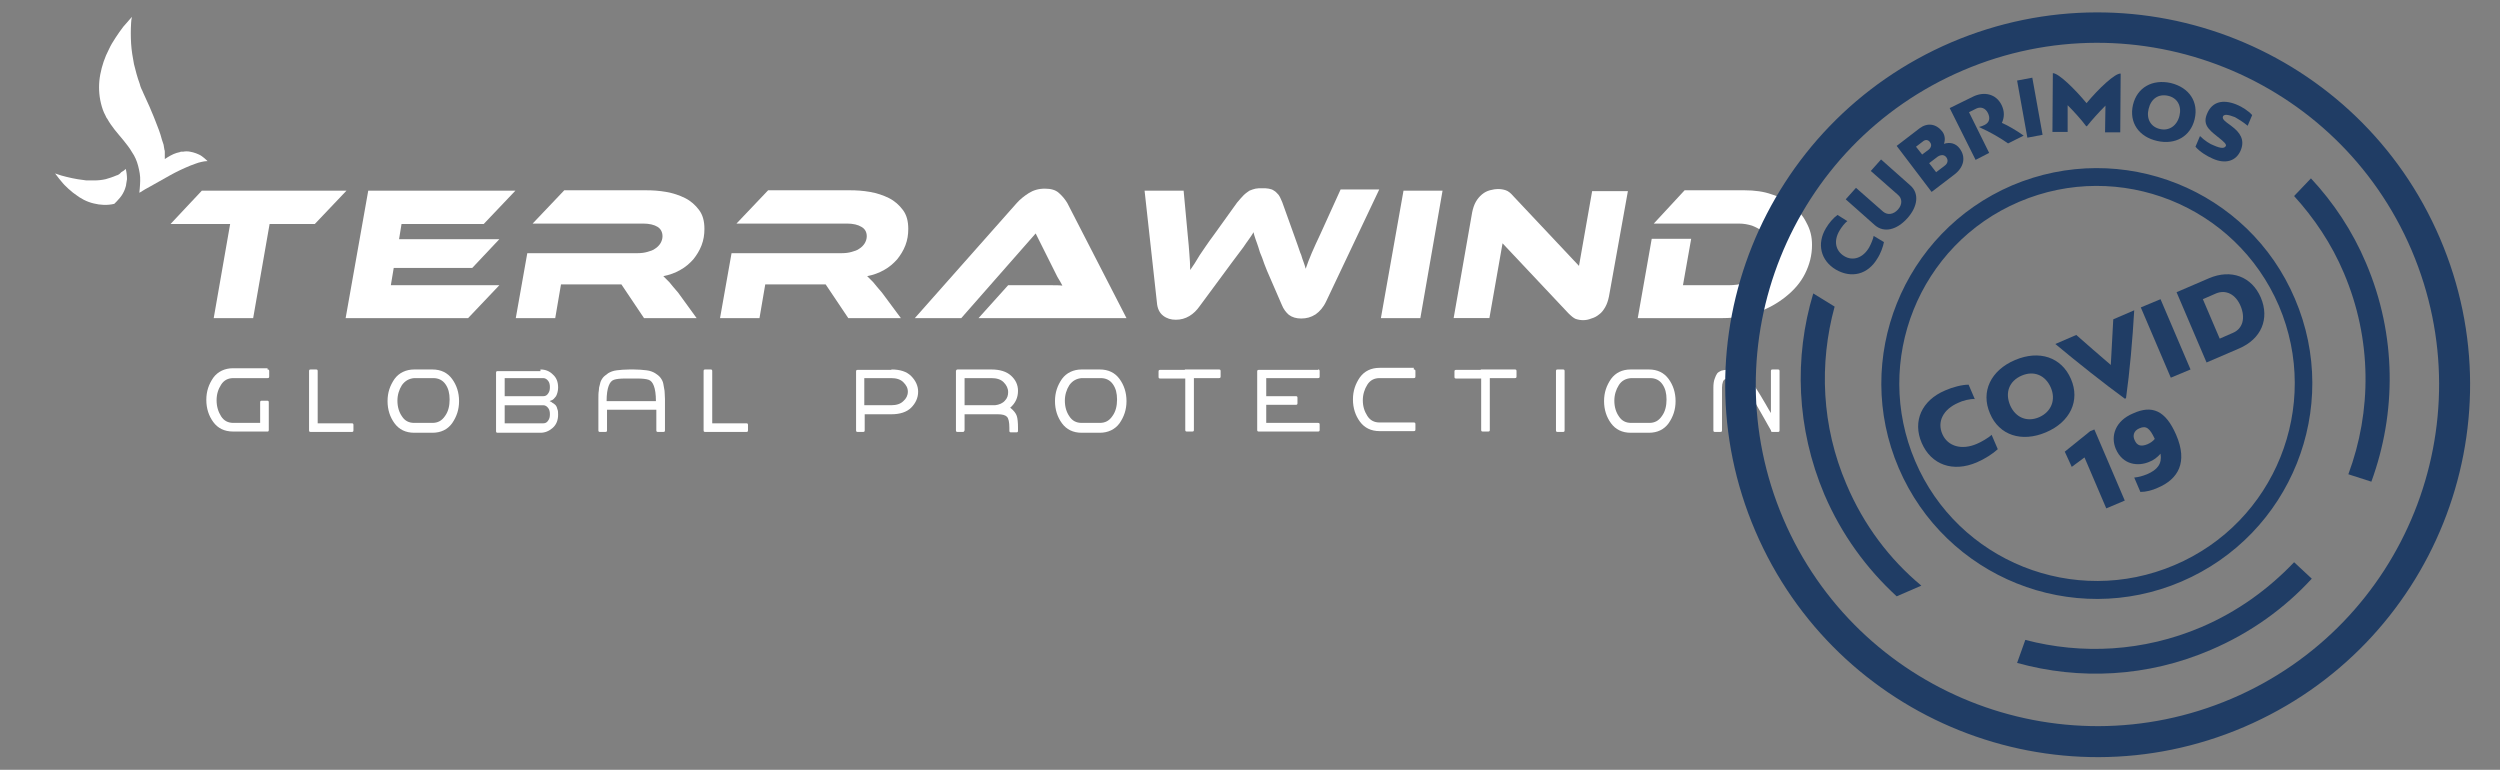 <?xml version="1.0" encoding="utf-8"?>
<!-- Generator: Adobe Illustrator 24.2.1, SVG Export Plug-In . SVG Version: 6.00 Build 0)  -->
<svg version="1.1" id="Capa_1" xmlns="http://www.w3.org/2000/svg" xmlns:xlink="http://www.w3.org/1999/xlink" x="0px" y="0px"
	 viewBox="0 0 608.3 187.3" style="enable-background:new 0 0 608.3 187.3;" xml:space="preserve">
<rect x="0" y="0" width="608.3" height="187.3" fill="#808080" stroke="none"/>
<style type="text/css">
	.st0{fill:#FFFFFF;}
	.st1{fill:#203D65;}
</style>
<g>
	<path class="st0" d="M40.1,37.6l0-0.3c0-0.1,0-0.2,0-0.3c0-0.2,0-0.4-0.1-0.6c0-0.2-0.1-0.4-0.1-0.6l-0.1-0.6l-0.1-0.3l-0.1-0.3
		L39.4,34c-0.4-1.6-1-3.1-1.6-4.6c-0.3-0.8-0.6-1.5-0.9-2.2L36.4,26c-0.2-0.4-0.3-0.7-0.5-1.1l-0.5-1.1l-0.5-1.1
		c-0.2-0.4-0.3-0.8-0.5-1.1c-0.2-0.4-0.3-0.8-0.4-1.2c-0.6-1.6-1-3.2-1.4-4.8c-0.3-1.6-0.6-3.3-0.7-5c-0.1-1.7-0.1-3.4,0-5
		c0-0.5,0.1-1,0.2-1.5c-0.7,0.8-1.4,1.6-2.1,2.4c-0.7,0.9-1.3,1.8-1.9,2.7c-0.6,0.9-1.2,1.9-1.6,2.8c-1,1.9-1.7,4-2.1,6.1
		c-0.4,2.1-0.4,4.2,0,6.3c0.2,1,0.5,2.1,0.9,3l0.2,0.4l0.2,0.4c0.1,0.2,0.2,0.5,0.4,0.7c0.3,0.5,0.5,0.9,0.8,1.3
		c1.2,1.8,2.8,3.4,4.2,5.3c0.4,0.5,0.7,1,1,1.5c0.2,0.3,0.3,0.5,0.5,0.8l0.2,0.4c0.1,0.1,0.1,0.3,0.2,0.4c0.5,1.1,0.8,2.4,1,3.6
		c0.2,1.2,0.1,2.5,0,3.7c0,0.3-0.1,0.7-0.1,1c0.1,0,0.1-0.1,0.2-0.1c0.8-0.5,1.6-1,2.4-1.4c1.6-0.9,3.2-1.8,4.8-2.7
		c1.6-0.9,3.3-1.7,5-2.4c0.9-0.3,1.7-0.7,2.7-0.9c0.5-0.1,0.9-0.2,1.4-0.2c0,0,0.1,0,0.1,0c-0.1-0.1-0.1-0.1-0.2-0.2
		c-0.4-0.4-0.8-0.7-1.2-1c-0.4-0.3-0.9-0.5-1.4-0.7c-0.5-0.2-1-0.3-1.5-0.4c-0.5-0.1-1.1-0.1-1.6,0l-0.2,0l-0.2,0
		c-0.1,0-0.3,0-0.4,0.1c-0.3,0.1-0.5,0.1-0.8,0.2c-1,0.3-2,0.9-2.9,1.5C40.1,38.4,40.1,38,40.1,37.6"/>
	<path class="st0" d="M28.3,42.7c-0.4,0.2-0.8,0.3-1.3,0.5c-0.4,0.1-0.9,0.3-1.3,0.4c-0.9,0.2-1.8,0.3-2.7,0.3l-0.3,0l-0.3,0
		c-0.2,0-0.5,0-0.7,0l-0.7,0l-0.7-0.1c-1.8-0.2-3.6-0.6-5.4-1.1c-0.5-0.2-1-0.3-1.5-0.5c0.3,0.4,0.7,0.9,1,1.3
		c0.6,0.7,1.1,1.4,1.8,2c0.3,0.3,0.6,0.6,1,0.9c0.3,0.3,0.7,0.6,1,0.8c1.4,1.1,2.9,1.9,4.6,2.3c1.6,0.4,3.3,0.5,5,0.1l0,0
		c0.1-0.1,0.1-0.1,0.2-0.2c0.1-0.1,0.3-0.3,0.4-0.4c0.3-0.3,0.5-0.6,0.8-0.9c0.5-0.6,0.9-1.3,1.2-2.1c0.1-0.4,0.3-0.8,0.3-1.2
		c0.1-0.4,0.1-0.8,0.2-1.2c0-0.8-0.1-1.7-0.3-2.5c-0.3,0.3-0.7,0.6-1.1,0.8C29.1,42.4,28.7,42.6,28.3,42.7"/>
	<polygon class="st0" points="84.3,46.4 76.6,54.5 65.6,54.5 61.6,77.4 52,77.4 56,54.5 41.5,54.5 49.1,46.4 	"/>
	<polygon class="st0" points="121.5,69.4 113.9,77.4 84.1,77.4 89.6,46.4 125.4,46.4 117.7,54.5 97.7,54.5 97.1,58.2 121.5,58.2 
		114.9,65.2 95.8,65.2 95.1,69.4 	"/>
	<path class="st0" d="M169.5,77.4h-12.8l-5.5-8.2h-14.7l-1.4,8.2h-9.6l2.8-15.8h26.9c0.8,0,1.6-0.1,2.3-0.3c0.7-0.2,1.4-0.4,1.9-0.8
		c0.5-0.3,1-0.8,1.3-1.3c0.3-0.5,0.5-1.1,0.5-1.7c0-1-0.4-1.8-1.2-2.3c-0.8-0.5-2-0.8-3.5-0.8h-26.9l7.7-8.1h19.9
		c1.6,0,3.2,0.1,4.9,0.4c1.7,0.3,3.2,0.8,4.6,1.5c1.4,0.7,2.5,1.7,3.4,2.9c0.9,1.2,1.3,2.7,1.3,4.6c0,1.4-0.2,2.7-0.7,4
		c-0.5,1.3-1.2,2.4-2,3.4c-0.9,1-1.9,1.9-3.2,2.6c-1.2,0.7-2.6,1.2-4.1,1.5c0.4,0.4,0.9,0.9,1.5,1.5c0.5,0.6,1.2,1.5,2.1,2.5
		L169.5,77.4z"/>
	<path class="st0" d="M219.2,77.4h-12.8l-5.5-8.2h-14.7l-1.4,8.2h-9.6l2.8-15.8h26.9c0.8,0,1.6-0.1,2.3-0.3c0.7-0.2,1.4-0.4,1.9-0.8
		c0.5-0.3,1-0.8,1.3-1.3c0.3-0.5,0.5-1.1,0.5-1.7c0-1-0.4-1.8-1.3-2.3c-0.8-0.5-2-0.8-3.5-0.8h-26.9l7.7-8.1h19.9
		c1.6,0,3.2,0.1,4.9,0.4c1.7,0.3,3.2,0.8,4.6,1.5c1.4,0.7,2.5,1.7,3.4,2.9c0.9,1.2,1.3,2.7,1.3,4.6c0,1.4-0.2,2.7-0.7,4
		c-0.5,1.3-1.2,2.4-2,3.4c-0.9,1-1.9,1.9-3.2,2.6c-1.2,0.7-2.6,1.2-4.1,1.5c0.4,0.4,0.9,0.9,1.5,1.5c0.5,0.6,1.2,1.5,2.1,2.5
		L219.2,77.4z"/>
	<path class="st0" d="M238.1,77.4l7.2-8h7.7c1,0,1.9,0,2.9,0c1,0,1.9,0,2.6,0.1c-0.3-0.6-0.7-1.3-1.2-2.1c-0.4-0.8-0.8-1.6-1.2-2.4
		l-4.1-8.2l-18.1,20.6h-11.3l24.8-28c0.8-0.9,1.8-1.7,2.9-2.4c1.1-0.7,2.4-1.1,3.9-1.1c1.5,0,2.6,0.3,3.4,1c0.8,0.7,1.5,1.5,2.1,2.5
		l14.4,28H238.1z"/>
	<path class="st0" d="M308.3,65.9c-0.5-1.2-0.9-2.3-1.2-3.2c-0.4-0.9-0.7-1.7-0.9-2.5c-0.2-0.7-0.5-1.4-0.7-2
		c-0.2-0.6-0.4-1.2-0.5-1.7c-0.3,0.6-0.7,1.1-1.1,1.7c-0.4,0.6-0.9,1.2-1.4,2c-0.5,0.7-1.1,1.5-1.8,2.4c-0.7,0.9-1.4,1.9-2.3,3.1
		l-6.5,8.8c-0.7,1-1.5,1.8-2.5,2.4c-1,0.6-2.1,0.9-3.3,0.9c-1.2,0-2.2-0.3-3.1-1c-0.9-0.7-1.4-1.8-1.5-3.2l-3-27.2h9.5l1,10.8
		c0.2,1.8,0.3,3.3,0.4,4.6c0.1,1.3,0.2,2.6,0.2,3.9c0.7-1,1.5-2.2,2.3-3.6c0.9-1.3,2-3,3.5-5l5.6-7.8c0.6-0.7,1.1-1.3,1.6-1.8
		c0.5-0.5,1-0.8,1.4-1.1c0.5-0.2,1-0.4,1.5-0.5c0.5-0.1,1-0.1,1.6-0.1c0.6,0,1.1,0,1.6,0.1c0.5,0.1,0.9,0.2,1.3,0.5
		c0.4,0.2,0.7,0.6,1.1,1c0.3,0.4,0.6,1.1,0.9,1.8l2.8,7.8c0.4,1.1,0.7,2,1,2.8c0.3,0.8,0.5,1.6,0.8,2.2c0.2,0.7,0.4,1.3,0.6,1.8
		c0.2,0.6,0.4,1.1,0.5,1.6c0.4-1.2,0.9-2.5,1.5-3.9c0.6-1.4,1.3-2.9,2.1-4.6l4.9-10.8h9.4l-12.9,27.2c-0.7,1.5-1.6,2.5-2.6,3.2
		c-1.1,0.7-2.2,1-3.5,1c-1.2,0-2.2-0.3-3-0.9c-0.7-0.6-1.3-1.4-1.7-2.4L308.3,65.9z"/>
	<polygon class="st0" points="345.6,77.4 336,77.4 341.5,46.4 351,46.4 	"/>
	<path class="st0" d="M385.2,77.9c-0.6,0-1.2-0.1-1.8-0.3c-0.5-0.2-1.1-0.7-1.8-1.4l-16-17l-3.2,18.2h-8.7l4.5-25.7
		c0.2-1,0.5-1.9,0.9-2.6c0.4-0.7,0.9-1.3,1.5-1.8c0.6-0.5,1.2-0.8,1.9-1c0.7-0.2,1.4-0.3,2.1-0.3c0.6,0,1.2,0.1,1.8,0.3
		c0.6,0.2,1.2,0.7,1.8,1.4l16,17l3.2-18.2h8.7l-4.6,25.6c-0.2,1-0.5,1.9-0.9,2.6c-0.4,0.7-0.9,1.4-1.5,1.8c-0.6,0.5-1.2,0.8-1.9,1
		C386.5,77.8,385.8,77.9,385.2,77.9"/>
	<path class="st0" d="M440.9,59.6c0,2.5-0.6,4.8-1.7,7c-1.1,2.2-2.7,4-4.7,5.6c-2,1.6-4.3,2.9-6.9,3.8c-2.6,0.9-5.4,1.4-8.4,1.4
		h-20.7l3.4-19.3h9.6l-2,11.3h11.1c1.5,0,2.9-0.2,4.1-0.6c1.3-0.4,2.4-1,3.3-1.7c0.9-0.7,1.7-1.6,2.2-2.7c0.6-1,0.8-2.2,0.8-3.4
		c0-1-0.2-1.8-0.6-2.6c-0.4-0.8-0.9-1.5-1.6-2.1c-0.7-0.6-1.5-1-2.5-1.4c-1-0.3-2-0.5-3.2-0.5h-20.7l7.5-8.1h14.6
		c2.4,0,4.7,0.3,6.6,1c2,0.6,3.7,1.6,5.1,2.7c1.4,1.2,2.5,2.5,3.3,4.1C440.5,55.9,440.9,57.6,440.9,59.6"/>
	<path class="st0" d="M65.1,89.9c0.3,0,0.4,0.1,0.4,0.4v1.3c0,0.3-0.1,0.4-0.4,0.4h-8.3c-1.3,0-2.3,0.5-3,1.6
		c-0.7,1.1-1.1,2.3-1.1,3.8c0,1.5,0.4,2.8,1.1,3.9c0.7,1.1,1.7,1.6,3,1.6h6.5v-5c0-0.3,0.1-0.4,0.4-0.4h1.3c0.3,0,0.4,0.1,0.4,0.4
		v4.4v2.4c0,0.1-0.1,0.3-0.2,0.3c0,0,0,0,0,0l-0.1,0h-0.1h-2.4h-5.9c-2.1,0-3.7-0.8-4.8-2.3c-1.1-1.5-1.7-3.3-1.7-5.4
		c0-2.1,0.6-3.8,1.7-5.4c1.1-1.5,2.8-2.3,4.8-2.3H65.1z"/>
	<path class="st0" d="M76.9,89.9c0.3,0,0.4,0.1,0.4,0.4V103h8.3c0.3,0,0.4,0.1,0.4,0.4v1.3c0,0.3-0.1,0.4-0.4,0.4h-10
		c-0.3,0-0.4-0.1-0.4-0.4V90.3c0-0.3,0.1-0.4,0.4-0.4H76.9z"/>
	<path class="st0" d="M97.8,93.7L97.8,93.7c-0.7,1.1-1.1,2.4-1.1,3.8c0,1.5,0.4,2.8,1.1,3.8c0.7,1.1,1.7,1.6,3,1.6h4.4
		c1.3,0,2.3-0.5,3.1-1.7c0.8-1.1,1.1-2.5,1.1-4c0-1.5-0.3-2.7-1-3.7c-0.7-1-1.7-1.5-3-1.5h-4.6C99.6,92.1,98.6,92.6,97.8,93.7
		 M105.2,89.9c2.1,0,3.7,0.8,4.8,2.3c1.1,1.5,1.7,3.3,1.7,5.4c0,2.1-0.6,3.8-1.7,5.4c-1.1,1.5-2.7,2.3-4.8,2.3h-4.4
		c-2.1,0-3.7-0.8-4.8-2.3c-1.1-1.5-1.7-3.3-1.7-5.4c0-2.1,0.6-3.8,1.7-5.4c1.1-1.5,2.8-2.3,4.8-2.3H105.2z"/>
	<path class="st0" d="M122.8,103L122.8,103h9.4c0.5,0,0.9-0.2,1.2-0.7c0.3-0.4,0.4-0.9,0.4-1.5c0-0.6-0.1-1.1-0.4-1.5
		c-0.3-0.4-0.7-0.7-1.2-0.7h0.1h-2h-7.5V103z M122.8,96.4L122.8,96.4h7.5h2h-0.1c0.5,0,0.9-0.2,1.2-0.7c0.3-0.4,0.4-0.9,0.4-1.5
		c0-0.6-0.1-1.1-0.4-1.5c-0.3-0.4-0.7-0.7-1.2-0.7h-9.4V96.4z M131.5,89.9c1.2,0,2.2,0.4,3,1.2c0.9,0.8,1.3,1.8,1.3,3.2
		c0,0.8-0.2,1.5-0.5,2.1c-0.4,0.5-0.7,0.9-1.1,1l-0.5,0.2c0.1,0,0.1,0,0.2,0.1c0.1,0,0.3,0.1,0.5,0.3c0.2,0.1,0.5,0.3,0.7,0.5
		c0.2,0.2,0.4,0.5,0.5,1c0.2,0.4,0.2,0.9,0.2,1.4c0,1.3-0.4,2.4-1.3,3.2c-0.9,0.8-1.9,1.2-3,1.2h-10.4c-0.3,0-0.4-0.1-0.4-0.4v-3
		v-4.1v-4.1v-3c0-0.3,0.1-0.4,0.4-0.4H131.5z"/>
	<path class="st0" d="M153.5,92.1L153.5,92.1h-0.4h-0.9c-1.3,0-2.2,0.1-2.8,0.3c-0.6,0.2-1,0.7-1.3,1.5c-0.3,0.8-0.5,2-0.5,3.7h12
		c0-1.7-0.2-2.9-0.5-3.7c-0.3-0.8-0.7-1.3-1.3-1.5c-0.6-0.2-1.5-0.3-2.8-0.3h-0.9H153.5z M154.2,89.9c1.2,0,2.2,0.1,3.1,0.2
		c0.9,0.1,1.6,0.4,2.1,0.7c0.5,0.3,1,0.7,1.3,1.1c0.3,0.4,0.6,0.9,0.7,1.5c0.1,0.6,0.2,1.2,0.3,1.7c0,0.5,0.1,1.2,0.1,2v0.4v7.2
		c0,0.3-0.1,0.4-0.4,0.4h-1.3c-0.3,0-0.4-0.1-0.4-0.4v-5h-12v5c0,0.3-0.1,0.4-0.4,0.4h-1.3c-0.3,0-0.4-0.1-0.4-0.4v-7.2v-0.4
		c0-0.8,0-1.5,0.1-2c0-0.5,0.1-1.1,0.3-1.7c0.1-0.6,0.4-1.1,0.7-1.5c0.3-0.4,0.8-0.7,1.3-1.1c0.5-0.3,1.2-0.6,2.1-0.7
		c0.9-0.1,1.9-0.2,3.1-0.2H154.2z"/>
	<path class="st0" d="M172.9,89.9c0.3,0,0.4,0.1,0.4,0.4V103h8.3c0.3,0,0.4,0.1,0.4,0.4v1.3c0,0.3-0.1,0.4-0.4,0.4h-10
		c-0.3,0-0.4-0.1-0.4-0.4V90.3c0-0.3,0.1-0.4,0.4-0.4H172.9z"/>
	<path class="st0" d="M210.3,98.6L210.3,98.6h6.5c1.3,0,2.3-0.3,3-1c0.7-0.6,1.1-1.4,1.1-2.3c0-0.9-0.4-1.6-1.1-2.3
		c-0.7-0.7-1.7-1-3-1h-6.5V98.6z M216.9,89.9c2.1,0,3.7,0.5,4.8,1.6c1.1,1.1,1.7,2.4,1.7,3.8c0,1.5-0.6,2.8-1.7,3.9
		c-1.1,1.1-2.8,1.6-4.8,1.6h-6.5v3.9c0,0.3-0.1,0.4-0.4,0.4h-1.3c-0.3,0-0.4-0.1-0.4-0.4v-6.9v-7.4c0-0.3,0.1-0.4,0.4-0.4H216.9z"/>
	<path class="st0" d="M234.7,98.6L234.7,98.6h7.4c1-0.1,1.9-0.5,2.4-1.1c0.6-0.6,0.8-1.3,0.8-2.1c0-0.9-0.4-1.7-1.1-2.4
		c-0.7-0.7-1.7-1-3-1h-6.5V98.6z M241.2,89.9c2.1,0,3.7,0.5,4.8,1.5c1.1,1,1.7,2.2,1.7,3.7c0,1.6-0.6,3-1.9,4.1
		c0.9,0.7,1.4,1.4,1.6,2c0.2,0.6,0.3,1.6,0.3,2.9v0.7c0,0.3-0.1,0.4-0.4,0.4H246c-0.3,0-0.4-0.1-0.4-0.4v-0.7c0-1.4-0.2-2.3-0.6-2.7
		c-0.4-0.4-1.1-0.6-2.2-0.6c-0.2,0-0.4,0-0.5,0h-7.6v3.2v0.7c-0.1,0.3-0.2,0.4-0.4,0.4H233c-0.3,0-0.4-0.1-0.4-0.4V90.3v-0.1
		c0.1-0.2,0.2-0.3,0.4-0.3H241.2z"/>
	<path class="st0" d="M260.2,93.7L260.2,93.7c-0.7,1.1-1.1,2.4-1.1,3.8c0,1.5,0.4,2.8,1.1,3.8c0.7,1.1,1.7,1.6,3,1.6h4.4
		c1.3,0,2.3-0.5,3.1-1.7c0.8-1.1,1.1-2.5,1.1-4c0-1.5-0.3-2.7-1-3.7c-0.7-1-1.7-1.5-3-1.5h-4.6C262,92.1,261,92.6,260.2,93.7
		 M267.6,89.9c2.1,0,3.7,0.8,4.8,2.3c1.1,1.5,1.7,3.3,1.7,5.4c0,2.1-0.6,3.8-1.7,5.4c-1.1,1.5-2.8,2.3-4.8,2.3h-4.4
		c-2.1,0-3.7-0.8-4.8-2.3c-1.1-1.5-1.7-3.3-1.7-5.4c0-2.1,0.6-3.8,1.7-5.4c1.1-1.5,2.8-2.3,4.8-2.3H267.6z"/>
	<path class="st0" d="M288.3,89.9h2.4h5.9c0.3,0,0.4,0.1,0.4,0.4v1.3c0,0.3-0.1,0.4-0.4,0.4h-6.1v12.6c0,0.3-0.1,0.4-0.4,0.4h-1.3
		c-0.3,0-0.4-0.1-0.4-0.4V92.1h-6.1c-0.3,0-0.4-0.1-0.4-0.4v-1.3c0-0.3,0.1-0.4,0.4-0.4H288.3z"/>
	<path class="st0" d="M320.7,89.9c0.3,0,0.4,0.1,0.4,0.4v1.3c0,0.3-0.1,0.4-0.4,0.4H314h-5.9v4.4h7.2c0.3,0,0.4,0.1,0.4,0.4v1.3
		c0,0.3-0.1,0.4-0.4,0.4h-7.2v4.4h12.6c0.3,0,0.4,0.1,0.4,0.4v1.3c0,0.3-0.1,0.4-0.4,0.4h-14.4c-0.3,0-0.4-0.1-0.4-0.4v-3v-4.1v-4.1
		v-3c0-0.3,0.1-0.4,0.4-0.4H320.7z"/>
	<path class="st0" d="M344,89.9c0.3,0,0.4,0.1,0.4,0.4v1.3c0,0.3-0.1,0.4-0.4,0.4h-8.3c-1.3,0-2.3,0.5-3,1.6
		c-0.7,1.1-1.1,2.4-1.1,3.8c0,1.5,0.4,2.7,1.1,3.8c0.7,1.1,1.7,1.6,3,1.6h0l8.3,0c0.3,0,0.4,0.1,0.4,0.4v1.3c0,0.3-0.1,0.4-0.4,0.4
		h-8.3c-2.1,0-3.7-0.8-4.8-2.3c-1.1-1.5-1.7-3.3-1.7-5.4c0-2.1,0.6-3.8,1.7-5.4c1.1-1.5,2.7-2.3,4.8-2.3H344z"/>
	<path class="st0" d="M360.3,89.9h2.4h5.9c0.3,0,0.4,0.1,0.4,0.4v1.3c0,0.3-0.1,0.4-0.4,0.4h-6.1v12.6c0,0.3-0.1,0.4-0.4,0.4h-1.3
		c-0.3,0-0.4-0.1-0.4-0.4V92.1h-6.1c-0.3,0-0.4-0.1-0.4-0.4v-1.3c0-0.3,0.1-0.4,0.4-0.4H360.3z"/>
	<path class="st0" d="M380.3,89.9c0.3,0,0.4,0.1,0.4,0.4v14.4c0,0.3-0.1,0.4-0.4,0.4H379c-0.3,0-0.4-0.1-0.4-0.4V90.3
		c0-0.3,0.1-0.4,0.4-0.4H380.3z"/>
	<path class="st0" d="M393.9,93.7L393.9,93.7c-0.7,1.1-1.1,2.4-1.1,3.8c0,1.5,0.4,2.8,1.1,3.8c0.7,1.1,1.7,1.6,3,1.6h4.4
		c1.3,0,2.3-0.5,3.1-1.7c0.8-1.1,1.1-2.5,1.1-4c0-1.5-0.3-2.7-1-3.7c-0.7-1-1.7-1.5-3-1.5h-4.6C395.6,92.1,394.6,92.6,393.9,93.7
		 M401.2,89.9c2.1,0,3.7,0.8,4.8,2.3c1.1,1.5,1.7,3.3,1.7,5.4c0,2.1-0.6,3.8-1.7,5.4c-1.1,1.5-2.7,2.3-4.8,2.3h-4.4
		c-2.1,0-3.7-0.8-4.8-2.3c-1.1-1.5-1.7-3.3-1.7-5.4c0-2.1,0.6-3.8,1.7-5.4c1.1-1.5,2.7-2.3,4.8-2.3H401.2z"/>
	<path class="st0" d="M422.8,90.2c0.6,0.2,1.1,0.5,1.6,0.9c0.5,0.4,1,0.9,1.4,1.3c0.4,0.4,0.8,1,1.3,1.8c0.5,0.8,0.9,1.4,1.2,1.9
		c0.3,0.5,0.7,1.2,1.3,2.2c0.6,1,1,1.8,1.3,2.2V90.3c0-0.3,0.1-0.4,0.4-0.4h1.3c0.3,0,0.4,0.1,0.4,0.4v13.7v0.7
		c0,0.3-0.1,0.4-0.4,0.4h-1.3c-0.3,0-0.4-0.1-0.4-0.4c-0.5-0.8-1-1.8-1.7-3c-0.7-1.2-1.2-2.1-1.6-2.8c-0.4-0.6-0.8-1.4-1.3-2.3
		c-0.5-0.9-1-1.5-1.3-2c-0.3-0.4-0.7-0.9-1.2-1.3c-0.5-0.4-0.9-0.8-1.3-0.9c-0.4-0.2-0.9-0.3-1.3-0.3c-0.3,0-0.6,0-0.8,0
		c-0.2,0-0.4,0.1-0.7,0.2c-0.2,0.1-0.4,0.3-0.5,0.7c-0.1,0.3-0.2,0.7-0.2,1.3v10.4c0,0.3-0.1,0.4-0.4,0.4h-1.3
		c-0.3,0-0.4-0.1-0.4-0.4V94.3c0-0.8,0.1-1.6,0.3-2.1c0.2-0.6,0.4-1,0.6-1.3c0.2-0.3,0.6-0.5,1-0.7c0.5-0.1,0.8-0.2,1.1-0.2
		c0.3,0,0.7,0,1.3,0C421.7,89.9,422.2,90,422.8,90.2"/>
</g>
<g>
	<path class="st1" d="M474.8,10.3c-46,19.7-67.4,72.9-47.7,118.9S500,196.6,546,176.9c46-19.7,67.4-72.9,47.7-118.9
		S520.8-9.3,474.8,10.3z M543,170c-42.2,18-91.1-1.6-109.1-43.8c-18-42.2,1.6-91.1,43.8-109.1s91.1,1.6,109.1,43.8
		C604.8,103.2,585.2,152,543,170z"/>
	<path class="st1" d="M489.6,45.1c-26.6,11.4-39,42.2-27.6,68.8s42.2,39,68.8,27.6c26.6-11.4,39-42.2,27.6-68.8
		C547.1,46.1,516.3,33.8,489.6,45.1z M529.1,137.5c-24.4,10.4-52.7-0.9-63.1-25.3s0.9-52.7,25.3-63.1S544,50,554.5,74.4
		C564.9,98.8,553.6,127.1,529.1,137.5z"/>
	<g>
		<path class="st1" d="M447.6,56.1c-1.5,2.5-1,4.9,1.1,6.2c2.1,1.3,4.6,0.5,6.1-2.1c0.4-0.7,1-2.1,1.1-2.8l2.5,1.5
			c-0.2,1.1-0.8,2.8-1.6,4c-2.3,3.9-6.3,4.9-10.1,2.7c-3.7-2.2-4.7-6.3-2.4-10.1c0.7-1.2,1.8-2.5,2.8-3.2l2.4,1.5
			C448.9,54.2,448,55.4,447.6,56.1z"/>
		<path class="st1" d="M457.7,38.8l7.1,6.3c2.2,1.9,1.9,5.1-0.7,8c-2.6,2.9-5.7,3.6-7.9,1.7l-7.1-6.3l2.5-2.8l6.6,5.8
			c1.1,0.9,2.5,0.7,3.6-0.5c1.1-1.2,1.1-2.7,0-3.6l-6.6-5.8L457.7,38.8z"/>
		<path class="st1" d="M476.8,36.1c1.6,2.1,1.1,4.6-1.3,6.4l-5.5,4.2l-8.5-11.2l5.6-4.3c1.9-1.4,4-1.1,5.5,0.8
			c0.6,0.8,0.8,1.9,0.4,3C474.5,34.5,475.9,34.9,476.8,36.1z M467.7,37.6l1.6-1.2c0.6-0.5,0.8-1.2,0.3-1.8c-0.4-0.6-1.1-0.7-1.7-0.2
			l-1.7,1.3L467.7,37.6z M473.6,38.3c-0.5-0.7-1.3-0.7-2.1-0.2l-2.1,1.6l1.7,2.2l2.1-1.6C473.9,39.8,474.1,39,473.6,38.3z"/>
		<path class="st1" d="M492.4,33l-3.8,1.9c-1.8-1.3-4.4-2.8-7.1-4c0.5-0.1,1-0.3,1.4-0.5c1.2-0.6,1.4-1.7,0.8-2.9
			c-0.6-1.2-1.7-1.6-2.8-1.1l-1.8,0.9l4.9,9.9l-3.3,1.7l-6.3-12.6l5.5-2.7c2.9-1.5,5.8-0.7,7.1,1.9c0.8,1.6,0.7,3.1,0.1,4.4
			C488.5,30.5,490.6,31.7,492.4,33z M484.8,32C484.8,32,484.8,32,484.8,32L484.8,32z"/>
		<path class="st1" d="M497,32.8l-3.7,0.7l-2.5-13.9l3.7-0.7L497,32.8z"/>
		<path class="st1" d="M516,17.9l-0.1,14.3l-3.7,0l0.1-6.5c-1.6,1.6-3.4,3.6-4.5,5l-0.2,0c-1.1-1.5-2.9-3.5-4.5-5.1l0,6.5l-3.7,0
			l0.1-14.3c1.4,0,5.3,3.8,8.2,7.3C510.6,21.6,514.6,17.8,516,17.9z"/>
		<path class="st1" d="M519,25.5c1-4.2,4.7-6.3,9.2-5.3c4.5,1.1,6.8,4.6,5.8,8.8c-1,4.2-4.7,6.3-9.1,5.3
			C520.4,33.3,518,29.8,519,25.5z M530.3,28.2c0.6-2.4-0.5-4.4-2.8-4.9c-2.3-0.5-4.1,0.7-4.7,3.2c-0.6,2.4,0.5,4.4,2.8,4.9
			C527.8,31.9,529.7,30.6,530.3,28.2z"/>
		<path class="st1" d="M540,33.6l-0.5-0.4c-2.3-1.8-3.6-3.1-2.4-5.7c1.2-2.7,3.7-3.4,7-2.1c1.5,0.6,3,1.6,3.9,2.6l-1.1,2.6
			c-1.2-1-2.4-1.7-3.1-2.1c-1.8-0.7-2.6-0.7-2.9-0.2c-0.3,0.7,0.6,1.3,1.7,2.1l0.4,0.3c2,1.5,3.3,3.3,2.2,5.9
			c-1.1,2.6-3.7,3.4-6.8,2c-1.4-0.6-3.2-1.7-4.2-2.9l1.1-2.6c1.1,1.1,2.5,2,3.4,2.3c1.8,0.8,2.6,0.7,2.9,0.1
			C541.8,35.1,541,34.4,540,33.6z"/>
	</g>
	<path class="st1" d="M443.9,120.3c4.2,9.8,10.3,18.1,17.6,24.8l6-2.6c-7.7-6.4-14-14.7-18.2-24.6c-6.1-14.2-6.7-29.4-2.9-43.3
		l-5.2-3.2C436.5,87,437.1,104.2,443.9,120.3z"/>
	<path class="st1" d="M575.7,64c-3.3-7.8-7.9-14.7-13.4-20.6l-4.1,4.3c4.9,5.4,9.1,11.6,12.1,18.7c6.9,16.2,6.8,33.7,1.1,49l5.6,1.8
		C583.1,100.5,583.2,81.6,575.7,64z"/>
	<path class="st1" d="M535.6,152.6c-14.1,6-29.1,6.7-42.8,3.1l-2,5.6c15.1,4.2,31.7,3.5,47.2-3.2c9.6-4.1,17.9-10.1,24.5-17.3
		l-4.3-4C552,143.3,544.5,148.8,535.6,152.6z"/>
	<g>
		<path class="st1" d="M476.5,98c-3.7,1.6-5.2,4.6-3.9,7.6c1.3,3,4.7,4,8.4,2.4c1-0.4,2.9-1.5,3.6-2.2l1.5,3.5
			c-1.2,1.1-3.2,2.4-5.1,3.2c-5.8,2.5-11.1,0.6-13.4-4.7c-2.3-5.3,0-10.4,5.7-12.8c1.8-0.8,4.1-1.4,5.7-1.4l1.5,3.5
			C479.4,97,477.5,97.5,476.5,98z"/>
		<path class="st1" d="M484.2,100.6c-2.3-5.3,0.2-10.5,6.1-13c5.9-2.5,11.3-0.7,13.6,4.6c2.3,5.3-0.2,10.5-6.1,13
			C491.9,107.7,486.4,105.9,484.2,100.6z M499,94.3c-1.3-3-4.1-4.2-7.1-2.9c-3,1.3-4.1,4.1-2.8,7.2c1.3,3,4.1,4.2,7.1,2.9
			C499.1,100.2,500.3,97.3,499,94.3z"/>
		<path class="st1" d="M517.3,96.9L517,97c-5.2-3.8-11.5-8.8-16.9-13.3l5.1-2.2c2.7,2.4,5.5,4.8,8.4,7.3c0.2-3.7,0.4-7.5,0.6-11.1
			l5.1-2.2C518.9,82.5,518.2,90.5,517.3,96.9z"/>
		<path class="st1" d="M533,89.9l-4.8,2l-7.3-17.1l4.8-2L533,89.9z"/>
		<path class="st1" d="M550.1,72.4c2.2,5.2,0.1,10.1-5.3,12.4l-7.9,3.4l-7.3-17.1l7.9-3.4C542.9,65.4,547.9,67.3,550.1,72.4z
			 M545.2,74.5c-1.2-2.9-3.6-4.1-6-3.1l-3.2,1.4l4.1,9.6l3.2-1.4C545.7,80,546.4,77.4,545.2,74.5z"/>
		<path class="st1" d="M502.4,109.9l6.2-5l1-0.4l7.4,17.3l-4.5,1.9l-5.3-12.4l-3.1,2.3L502.4,109.9z"/>
		<path class="st1" d="M529.5,105.8c2.9,6.7,0.5,10.8-4.5,12.9c-1.3,0.6-2.8,1-4.2,1l-1.5-3.5c1.1-0.1,2.1-0.4,3.1-0.8
			c2.6-1.1,3.7-2.6,3.3-5c-0.8,0.9-1.7,1.6-2.8,2c-2.6,1.1-6.4,0.8-8.1-3.2c-1.3-3.1-0.1-6.8,4.2-8.6
			C523.6,98.5,526.9,99.8,529.5,105.8z M522.5,108.1c0.7-0.3,1.3-0.7,1.8-1.3c-1.2-2.6-2.1-3.3-3.7-2.6c-1.5,0.6-1.7,1.9-1.2,2.9
			C520,108.5,521,108.7,522.5,108.1z"/>
	</g>
</g>
</svg>
